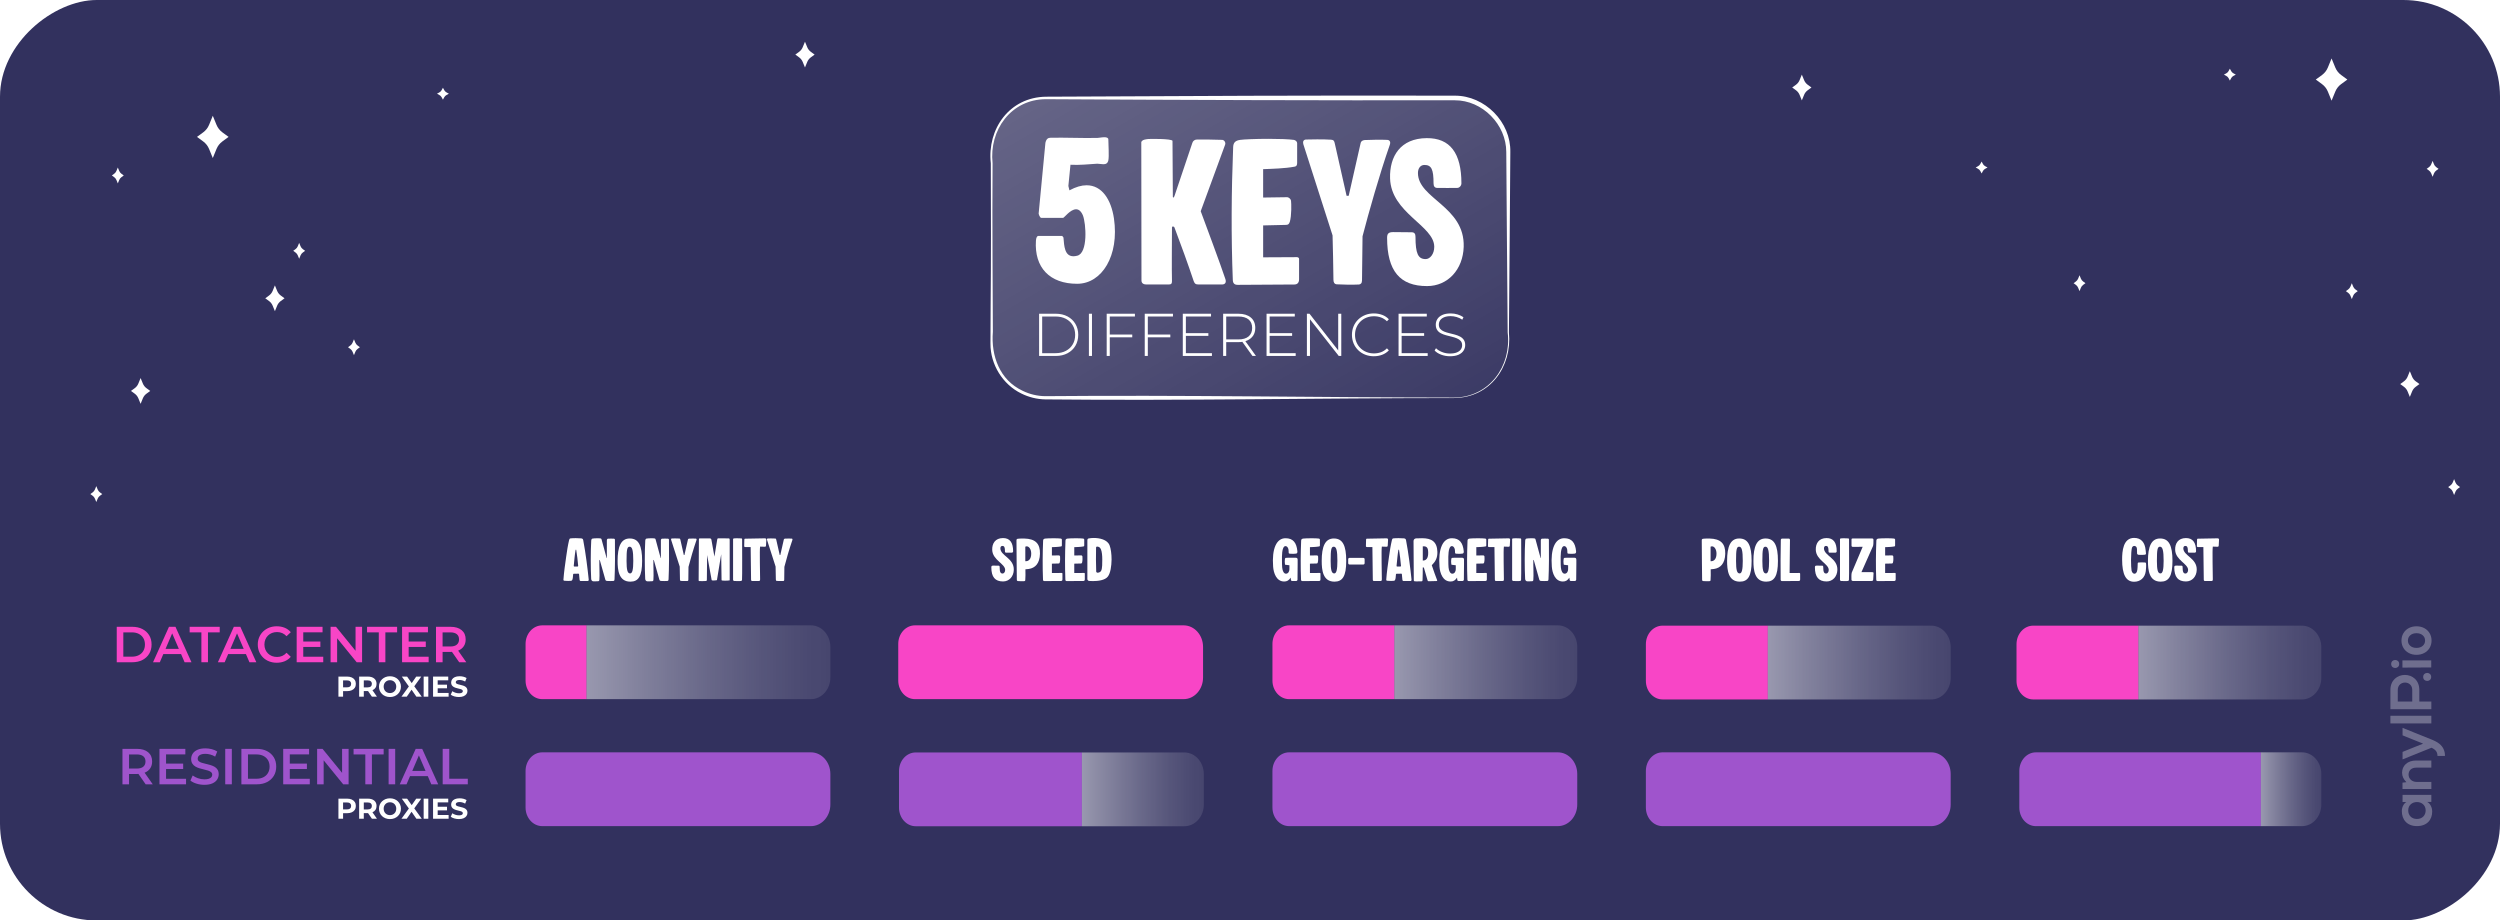 <?xml version="1.0" encoding="UTF-8"?>
<svg xmlns="http://www.w3.org/2000/svg" xmlns:xlink="http://www.w3.org/1999/xlink" version="1.1" viewBox="0 0 473.521 174.341">
  <!-- Generator: Adobe Illustrator 29.6.1, SVG Export Plug-In . SVG Version: 2.1.1 Build 9)  -->
  <defs>
    <style>
      .st0 {
        fill: #32315e;
      }

      .st1 {
        fill: url(#Dégradé_sans_nom_22);
      }

      .st1, .st2, .st3, .st4, .st5, .st6 {
        opacity: .5;
      }

      .st7 {
        fill: url(#Dégradé_sans_nom_20);
        opacity: .25;
      }

      .st2 {
        fill: url(#Dégradé_sans_nom_225);
      }

      .st3 {
        fill: url(#Dégradé_sans_nom_221);
      }

      .st4 {
        fill: url(#Dégradé_sans_nom_223);
      }

      .st5 {
        fill: url(#Dégradé_sans_nom_224);
      }

      .st6 {
        fill: url(#Dégradé_sans_nom_222);
      }

      .st8, .st9, .st10, .st11, .st12 {
        fill: #fff;
      }

      .st13 {
        fill: #9f54cc;
      }

      .st9 {
        filter: url(#outer-glow-10);
      }

      .st14 {
        opacity: .3;
      }

      .st10 {
        filter: url(#outer-glow-9);
      }

      .st11 {
        filter: url(#outer-glow-8);
      }

      .st12 {
        filter: url(#outer-glow-7);
      }

      .st15 {
        fill: #f845c6;
      }
    </style>
    <filter id="outer-glow-7" x="330.455" y="4.911" width="21.84" height="23.28" filterUnits="userSpaceOnUse">
      <feOffset dx="0" dy="0"/>
      <feGaussianBlur result="blur" stdDeviation="3"/>
      <feFlood flood-color="#fff" flood-opacity="1"/>
      <feComposite in2="blur" operator="in"/>
      <feComposite in="SourceGraphic"/>
    </filter>
    <filter id="outer-glow-8" x="445.415" y="61.071" width="22.08" height="23.28" filterUnits="userSpaceOnUse">
      <feOffset dx="0" dy="0"/>
      <feGaussianBlur result="blur1" stdDeviation="3"/>
      <feFlood flood-color="#fff" flood-opacity="1"/>
      <feComposite in2="blur1" operator="in"/>
      <feComposite in="SourceGraphic"/>
    </filter>
    <filter id="outer-glow-9" x="41.074" y="44.871" width="21.84" height="23.28" filterUnits="userSpaceOnUse">
      <feOffset dx="0" dy="0"/>
      <feGaussianBlur result="blur2" stdDeviation="3"/>
      <feFlood flood-color="#fff" flood-opacity="1"/>
      <feComposite in2="blur2" operator="in"/>
      <feComposite in="SourceGraphic"/>
    </filter>
    <filter id="outer-glow-10" x="15.634" y="62.391" width="21.84" height="23.28" filterUnits="userSpaceOnUse">
      <feOffset dx="0" dy="0"/>
      <feGaussianBlur result="blur3" stdDeviation="3"/>
      <feFlood flood-color="#fff" flood-opacity="1"/>
      <feComposite in2="blur3" operator="in"/>
      <feComposite in="SourceGraphic"/>
    </filter>
    <linearGradient id="Dégradé_sans_nom_20" data-name="Dégradé sans nom 20" x1="259.406" y1="86.174" x2="214.115" y2="7.726" gradientUnits="userSpaceOnUse">
      <stop offset="0" stop-color="#fff" stop-opacity=".2"/>
      <stop offset="1" stop-color="#fff"/>
    </linearGradient>
    <linearGradient id="Dégradé_sans_nom_22" data-name="Dégradé sans nom 22" x1="298.743" y1="125.434" x2="264.104" y2="125.434" gradientUnits="userSpaceOnUse">
      <stop offset="0" stop-color="#fff" stop-opacity=".2"/>
      <stop offset=".102" stop-color="#fff" stop-opacity=".241"/>
      <stop offset=".277" stop-color="#fff" stop-opacity=".351"/>
      <stop offset=".505" stop-color="#fff" stop-opacity=".53"/>
      <stop offset=".775" stop-color="#fff" stop-opacity=".774"/>
      <stop offset="1" stop-color="#fff"/>
    </linearGradient>
    <linearGradient id="Dégradé_sans_nom_221" data-name="Dégradé sans nom 22" x1="369.475" y1="125.492" x2="334.836" y2="125.492" xlink:href="#Dégradé_sans_nom_22"/>
    <linearGradient id="Dégradé_sans_nom_222" data-name="Dégradé sans nom 22" x1="439.676" y1="125.492" x2="405.037" y2="125.492" xlink:href="#Dégradé_sans_nom_22"/>
    <linearGradient id="Dégradé_sans_nom_223" data-name="Dégradé sans nom 22" x1="157.279" y1="125.434" x2="111.093" y2="125.434" xlink:href="#Dégradé_sans_nom_22"/>
    <linearGradient id="Dégradé_sans_nom_224" data-name="Dégradé sans nom 22" x1="228.011" y1="149.508" x2="204.918" y2="149.508" xlink:href="#Dégradé_sans_nom_22"/>
    <linearGradient id="Dégradé_sans_nom_225" data-name="Dégradé sans nom 22" x1="439.676" y1="149.489" x2="428.236" y2="149.489" xlink:href="#Dégradé_sans_nom_22"/>
  </defs>
  <g id="Calque_1">
    <rect class="st0" x="149.59" y="-149.59" width="174.341" height="473.521" rx="18.323" ry="18.323" transform="translate(323.931 -149.59) rotate(90)"/>
    <g>
      <path class="st12" d="M341.283,19.013l-.427-1.044c-.142-.348-.379-.651-.682-.873l-.714-.523.714-.523c.304-.222.54-.524.682-.873l.427-1.044.427,1.044c.142.348.379.651.682.873l.714.523-.714.523c-.304.222-.54.524-.682.873l-.427,1.044Z"/>
      <path class="st11" d="M456.445,75.183l-.427-1.044c-.142-.348-.379-.651-.682-.873l-.714-.523.714-.523c.304-.222.54-.524.682-.873l.427-1.044.427,1.044c.142.348.379.651.682.873l.714.523-.714.523c-.304.222-.54.524-.682.873l-.427,1.044Z"/>
      <path class="st8" d="M441.619,19.068l-.7-1.712c-.233-.571-.621-1.066-1.119-1.431l-1.171-.857,1.171-.857c.498-.364.885-.859,1.119-1.431l.7-1.712.7,1.712c.233.571.621,1.066,1.119,1.431l1.171.857-1.171.857c-.498.364-.885.859-1.119,1.431l-.7,1.712Z"/>
      <path class="st8" d="M393.878,55.144l-.263-.644c-.088-.215-.234-.401-.421-.539l-.441-.323.441-.323c.187-.137.333-.324.421-.539l.263-.644.263.644c.088.215.234.401.421.539l.441.323-.441.323c-.187.137-.333.324-.421.539l-.263.644Z"/>
      <path class="st8" d="M445.453,56.65l-.263-.644c-.088-.215-.234-.401-.421-.539l-.441-.323.441-.323c.187-.137.333-.324.421-.539l.263-.644.263.644c.088.215.234.401.421.539l.441.323-.441.323c-.187.137-.333.324-.421.539l-.263.644Z"/>
      <path class="st8" d="M464.828,93.761l-.263-.644c-.088-.215-.234-.401-.421-.539l-.441-.323.441-.323c.187-.137.333-.324.421-.539l.263-.644.263.644c.088.215.234.401.421.539l.441.323-.441.323c-.187.137-.333.324-.421.539l-.263.644Z"/>
      <path class="st8" d="M460.757,33.485l-.263-.644c-.088-.215-.234-.401-.421-.539l-.441-.323.441-.323c.187-.137.333-.324.421-.539l.263-.644.263.644c.088.215.234.401.421.539l.441.323-.441.323c-.187.137-.333.324-.421.539l-.263.644Z"/>
      <path class="st8" d="M375.335,32.852l-.263-.482c-.088-.161-.234-.3-.421-.403l-.441-.241.441-.241c.187-.103.333-.242.421-.403l.263-.482.263.482c.088.161.234.3.421.403l.441.241-.441.241c-.187.103-.333.242-.421.403l-.263.482Z"/>
      <path class="st8" d="M422.355,15.26l-.263-.482c-.088-.161-.234-.3-.421-.403l-.441-.241.441-.241c.187-.103.333-.242.421-.403l.263-.482.263.482c.088.161.234.3.421.403l.441.241-.441.241c-.187.103-.333.242-.421.403l-.263.482Z"/>
    </g>
    <g>
      <path class="st10" d="M52.069,58.94l.428-1.046c.143-.349.379-.651.683-.874l.715-.523-.715-.523c-.304-.223-.541-.525-.683-.874l-.428-1.046-.428,1.046c-.143.349-.379.651-.683.874l-.715.523.715.523c.304.223.541.525.683.874l.428,1.046Z"/>
      <path class="st8" d="M152.469,12.782l.428-1.046c.143-.349.379-.651.683-.874l.715-.523-.715-.523c-.304-.223-.541-.525-.683-.874l-.428-1.046-.428,1.046c-.143.349-.379.651-.683.874l-.715.523.715.523c.304.223.541.525.683.874l.428,1.046Z"/>
      <path class="st9" d="M26.632,76.489l.428-1.046c.143-.349.379-.651.683-.874l.715-.523-.715-.523c-.304-.223-.541-.525-.683-.874l-.428-1.046-.428,1.046c-.143.349-.379.651-.683.874l-.715.523.715.523c.304.223.541.525.683.874l.428,1.046Z"/>
      <path class="st8" d="M40.304,29.934l.701-1.714c.234-.572.621-1.067,1.12-1.432l1.172-.858-1.172-.858c-.498-.365-.886-.86-1.12-1.432l-.701-1.714-.701,1.714c-.234.572-.621,1.067-1.12,1.432l-1.172.858,1.172.858c.498.365.886.86,1.12,1.432l.701,1.714Z"/>
      <path class="st8" d="M67.043,67.274l.264-.645c.088-.215.234-.402.422-.539l.441-.323-.441-.323c-.188-.137-.334-.324-.422-.539l-.264-.645-.264.645c-.088.215-.234.402-.422.539l-.441.323.441.323c.188.137.334.324.422.539l.264.645Z"/>
      <path class="st8" d="M18.24,95.089l.264-.645c.088-.215.234-.402.422-.539l.441-.323-.441-.323c-.188-.137-.334-.324-.422-.539l-.264-.645-.264.645c-.088.215-.234.402-.422.539l-.441.323.441.323c.188.137.334.324.422.539l.264.645Z"/>
      <path class="st8" d="M56.665,49.013l.264-.645c.088-.215.234-.402.422-.539l.441-.323-.441-.323c-.188-.137-.334-.324-.422-.539l-.264-.645-.264.645c-.088.215-.234.402-.422.539l-.441.323.441.323c.188.137.334.324.422.539l.264.645Z"/>
      <path class="st8" d="M22.316,34.741l.264-.645c.088-.215.234-.402.422-.539l.441-.323-.441-.323c-.188-.137-.334-.324-.422-.539l-.264-.645-.264.645c-.088.215-.234.402-.422.539l-.441.323.441.323c.188.137.334.324.422.539l.264.645Z"/>
      <path class="st8" d="M83.896,18.878l.264-.483c.088-.161.234-.301.422-.403l.441-.242-.441-.242c-.188-.103-.334-.242-.422-.403l-.264-.483-.264.483c-.088.161-.234.301-.422.403l-.441.242.441.242c.188.103.334.242.422.403l.264.483Z"/>
    </g>
    <g>
      <path class="st15" d="M22.111,125.434v-6.713h2.935c.729,0,1.368.141,1.918.422s.978.672,1.285,1.17c.307.499.46,1.087.46,1.765,0,.671-.153,1.258-.46,1.76-.308.502-.735.894-1.285,1.175s-1.189.422-1.918.422h-2.935ZM23.358,124.379h1.63c.499,0,.934-.096,1.304-.288.371-.191.657-.46.858-.806.201-.345.303-.748.303-1.208,0-.467-.102-.871-.303-1.213s-.487-.609-.858-.801c-.37-.191-.805-.288-1.304-.288h-1.63v4.604Z"/>
      <path class="st15" d="M28.987,125.434l3.021-6.713h1.228l3.03,6.713h-1.304l-2.6-6.051h.499l-2.589,6.051h-1.285ZM30.378,123.88l.335-.978h3.625l.336.978h-4.296Z"/>
      <path class="st15" d="M38.145,125.434v-5.658h-2.225v-1.055h5.696v1.055h-2.225v5.658h-1.247Z"/>
      <path class="st15" d="M41.271,125.434l3.021-6.713h1.228l3.03,6.713h-1.304l-2.6-6.051h.499l-2.589,6.051h-1.285ZM42.662,123.88l.335-.978h3.625l.336.978h-4.296Z"/>
      <path class="st15" d="M52.415,125.53c-.512,0-.986-.085-1.425-.254-.438-.169-.818-.409-1.141-.719-.323-.311-.574-.677-.753-1.099s-.269-.882-.269-1.381.09-.959.269-1.381.432-.788.758-1.098c.326-.311.706-.55,1.141-.72.435-.169.911-.254,1.429-.254.55,0,1.052.095,1.506.283s.838.468,1.15.839l-.805.758c-.243-.263-.515-.459-.815-.59s-.627-.197-.979-.197-.673.058-.964.173c-.29.115-.543.278-.757.489-.215.211-.381.46-.499.748s-.178.604-.178.949.06.662.178.949c.118.288.284.537.499.748.214.211.467.374.757.489.291.115.612.173.964.173s.678-.065.979-.197c.301-.131.572-.33.815-.599l.805.767c-.312.364-.696.643-1.15.835-.454.191-.959.287-1.515.287Z"/>
      <path class="st15" d="M56.192,125.434v-6.713h4.9v1.046h-3.653v4.622h3.787v1.045h-5.034ZM57.343,122.537v-1.025h3.338v1.025h-3.338Z"/>
      <path class="st15" d="M62.617,125.434v-6.713h1.026l4.21,5.169h-.509v-5.169h1.237v6.713h-1.026l-4.21-5.169h.509v5.169h-1.237Z"/>
      <path class="st15" d="M71.746,125.434v-5.658h-2.225v-1.055h5.696v1.055h-2.225v5.658h-1.247Z"/>
      <path class="st15" d="M76.157,125.434v-6.713h4.9v1.046h-3.653v4.622h3.787v1.045h-5.034ZM77.308,122.537v-1.025h3.338v1.025h-3.338Z"/>
      <path class="st15" d="M82.582,125.434v-6.713h2.752c.896,0,1.597.211,2.105.633.508.422.762,1.007.762,1.755,0,.493-.114.916-.345,1.271-.23.355-.558.627-.983.815-.425.188-.935.283-1.529.283h-2.071l.557-.566v2.522h-1.247ZM83.829,123.046l-.557-.595h2.014c.55,0,.964-.118,1.242-.354s.417-.566.417-.988c0-.428-.139-.757-.417-.987s-.692-.346-1.242-.346h-2.014l.557-.613v3.884ZM86.974,125.434l-1.697-2.436h1.333l1.707,2.436h-1.343Z"/>
      <path class="st8" d="M64.101,131.956v-3.805h1.646c.341,0,.635.055.881.166.246.11.437.269.571.476.134.206.2.453.2.739,0,.282-.066.526-.2.733-.135.207-.325.365-.571.476s-.54.166-.881.166h-1.157l.392-.397v1.446h-.881ZM64.981,130.609l-.392-.419h1.108c.272,0,.475-.058.609-.174.134-.116.201-.277.201-.483,0-.211-.067-.374-.201-.489-.135-.116-.337-.174-.609-.174h-1.108l.392-.419v2.158Z"/>
      <path class="st8" d="M68.025,131.956v-3.805h1.625c.529,0,.94.122,1.234.367.293.244.439.582.439,1.014,0,.282-.066.526-.2.73-.135.205-.325.361-.571.471-.246.108-.54.163-.881.163h-1.157l.392-.387v1.446h-.881ZM68.906,130.609l-.392-.413h1.108c.272,0,.475-.06.609-.177.134-.118.201-.28.201-.486,0-.211-.067-.374-.201-.489-.135-.116-.337-.174-.609-.174h-1.108l.392-.419v2.158ZM70.444,131.956l-.951-1.381h.94l.962,1.381h-.951Z"/>
      <path class="st8" d="M73.867,132.022c-.301,0-.578-.049-.834-.146-.256-.099-.477-.236-.663-.413-.187-.178-.332-.387-.435-.626-.104-.238-.155-.5-.155-.782s.052-.544.155-.783c.103-.238.249-.447.438-.625.188-.177.409-.314.663-.413.253-.098.529-.146.826-.146.301,0,.577.049.829.146.251.099.471.236.657.413.187.178.332.386.438.623s.158.499.158.785c0,.282-.053.544-.158.785s-.251.449-.438.625-.406.312-.657.411c-.252.098-.526.146-.824.146ZM73.862,131.272c.17,0,.327-.029.47-.087.144-.059.27-.142.378-.25.108-.109.193-.237.253-.387.06-.148.09-.312.09-.494s-.03-.346-.09-.495c-.06-.148-.144-.276-.25-.386-.107-.108-.233-.191-.378-.25-.145-.058-.303-.087-.473-.087-.171,0-.327.029-.471.087-.143.059-.269.142-.377.25-.109.109-.193.237-.253.386-.061.149-.09.313-.09.495,0,.178.029.342.09.492.06.15.143.279.25.389.106.108.232.191.378.25.145.058.302.087.473.087Z"/>
      <path class="st8" d="M76.037,131.956l1.636-2.256v.642l-1.565-2.19h1l1.082,1.527-.419.005,1.065-1.532h.957l-1.555,2.152v-.631l1.646,2.283h-1.016l-1.12-1.614h.402l-1.104,1.614h-1.011Z"/>
      <path class="st8" d="M80.244,131.956v-3.805h.881v3.805h-.881Z"/>
      <path class="st8" d="M82.026,131.956v-3.805h2.875v.706h-2v2.392h2.071v.707h-2.946ZM82.836,130.369v-.686h1.832v.686h-1.832Z"/>
      <path class="st8" d="M86.924,132.022c-.305,0-.596-.041-.875-.122-.279-.082-.504-.188-.674-.318l.299-.663c.163.116.356.211.579.285s.448.111.677.111c.174,0,.314-.017.421-.052.106-.034.186-.082.236-.144s.076-.133.076-.212c0-.102-.04-.183-.119-.242-.08-.06-.186-.108-.315-.146-.131-.038-.274-.074-.433-.109-.157-.034-.314-.076-.473-.127-.157-.051-.302-.116-.432-.196-.131-.079-.237-.185-.318-.315-.081-.13-.122-.297-.122-.5,0-.217.059-.415.177-.595.117-.18.295-.322.532-.43.237-.106.535-.16.895-.16.239,0,.475.028.706.084.232.057.437.141.614.253l-.271.669c-.178-.102-.355-.177-.533-.226-.177-.049-.351-.073-.521-.073-.17,0-.31.02-.418.06-.109.04-.188.092-.234.154-.047.063-.07.138-.07.221,0,.098.04.177.119.236.08.06.186.107.315.145.131.036.274.072.433.108.157.036.314.078.473.125.157.047.302.11.432.19.131.079.236.185.318.314.081.131.122.296.122.495,0,.214-.06.409-.179.587-.12.178-.299.32-.536.43-.237.108-.537.163-.899.163Z"/>
    </g>
    <g>
      <path class="st13" d="M23.195,148.554v-6.713h2.752c.896,0,1.597.211,2.105.633.508.422.762,1.007.762,1.755,0,.493-.114.916-.345,1.271-.23.355-.558.627-.983.815-.425.188-.935.283-1.529.283h-2.071l.557-.566v2.522h-1.247ZM24.442,146.166l-.557-.595h2.014c.55,0,.964-.118,1.242-.354s.417-.566.417-.988c0-.428-.139-.757-.417-.987s-.692-.346-1.242-.346h-2.014l.557-.613v3.884ZM27.587,148.554l-1.697-2.436h1.333l1.707,2.436h-1.343Z"/>
      <path class="st13" d="M30.205,148.554v-6.713h4.9v1.046h-3.653v4.622h3.787v1.045h-5.034ZM31.355,145.658v-1.025h3.338v1.025h-3.338Z"/>
      <path class="st13" d="M38.711,148.65c-.524,0-1.026-.075-1.506-.226-.479-.149-.859-.343-1.141-.58l.432-.968c.269.211.601.387.997.527s.802.211,1.218.211c.352,0,.636-.039.854-.115.217-.077.377-.181.479-.312.102-.131.153-.28.153-.446,0-.204-.073-.369-.221-.494-.147-.124-.337-.224-.57-.297s-.492-.143-.777-.206c-.284-.064-.568-.14-.854-.226-.284-.086-.543-.198-.776-.336-.233-.137-.424-.321-.57-.551-.147-.23-.221-.524-.221-.883,0-.364.098-.698.292-1.002.195-.304.493-.547.893-.729.399-.183.906-.273,1.52-.273.403,0,.803.052,1.199.153.396.103.741.249,1.035.441l-.394.969c-.3-.18-.61-.312-.93-.398-.319-.086-.627-.129-.921-.129-.345,0-.625.041-.839.124s-.371.192-.47.326c-.1.135-.148.288-.148.46,0,.205.071.369.216.494.144.125.332.223.565.293s.494.139.781.206c.288.067.574.143.858.226s.544.191.777.325c.232.135.422.316.565.547s.216.521.216.873c0,.357-.098.688-.293.992-.194.304-.493.547-.896.729-.402.183-.911.273-1.524.273Z"/>
      <path class="st13" d="M42.662,148.554v-6.713h1.247v6.713h-1.247Z"/>
      <path class="st13" d="M45.721,148.554v-6.713h2.935c.729,0,1.368.141,1.918.422s.978.672,1.285,1.17c.307.499.46,1.087.46,1.765,0,.671-.153,1.258-.46,1.76-.308.502-.735.894-1.285,1.175s-1.189.422-1.918.422h-2.935ZM46.968,147.499h1.63c.499,0,.934-.096,1.304-.288.371-.191.657-.46.858-.806.201-.345.303-.748.303-1.208,0-.467-.102-.871-.303-1.213s-.487-.609-.858-.801c-.37-.191-.805-.288-1.304-.288h-1.63v4.604Z"/>
      <path class="st13" d="M53.642,148.554v-6.713h4.9v1.046h-3.653v4.622h3.787v1.045h-5.034ZM54.792,145.658v-1.025h3.338v1.025h-3.338Z"/>
      <path class="st13" d="M60.066,148.554v-6.713h1.026l4.21,5.169h-.509v-5.169h1.237v6.713h-1.026l-4.21-5.169h.509v5.169h-1.237Z"/>
      <path class="st13" d="M69.195,148.554v-5.658h-2.225v-1.055h5.696v1.055h-2.225v5.658h-1.247Z"/>
      <path class="st13" d="M73.606,148.554v-6.713h1.247v6.713h-1.247Z"/>
      <path class="st13" d="M75.717,148.554l3.021-6.713h1.228l3.03,6.713h-1.304l-2.6-6.051h.499l-2.589,6.051h-1.285ZM77.107,147l.335-.978h3.625l.336.978h-4.296Z"/>
      <path class="st13" d="M83.848,148.554v-6.713h1.247v5.658h3.51v1.055h-4.757Z"/>
      <path class="st8" d="M64.101,155.076v-3.805h1.646c.341,0,.635.055.881.166.246.11.437.269.571.476.134.206.2.453.2.739,0,.282-.066.526-.2.733-.135.207-.325.365-.571.476s-.54.166-.881.166h-1.157l.392-.397v1.446h-.881ZM64.981,153.729l-.392-.419h1.108c.272,0,.475-.058.609-.174.134-.116.201-.277.201-.483,0-.211-.067-.374-.201-.489-.135-.116-.337-.174-.609-.174h-1.108l.392-.419v2.158Z"/>
      <path class="st8" d="M68.025,155.076v-3.805h1.625c.529,0,.94.122,1.234.367.293.244.439.582.439,1.014,0,.282-.066.526-.2.73-.135.205-.325.361-.571.471-.246.108-.54.163-.881.163h-1.157l.392-.387v1.446h-.881ZM68.906,153.729l-.392-.413h1.108c.272,0,.475-.06.609-.177.134-.118.201-.28.201-.486,0-.211-.067-.374-.201-.489-.135-.116-.337-.174-.609-.174h-1.108l.392-.419v2.158ZM70.444,155.076l-.951-1.381h.94l.962,1.381h-.951Z"/>
      <path class="st8" d="M73.867,155.142c-.301,0-.578-.049-.834-.146-.256-.099-.477-.236-.663-.413-.187-.178-.332-.387-.435-.626-.104-.238-.155-.5-.155-.782s.052-.544.155-.783c.103-.238.249-.447.438-.625.188-.177.409-.314.663-.413.253-.098.529-.146.826-.146.301,0,.577.049.829.146.251.099.471.236.657.413.187.178.332.386.438.623s.158.499.158.785c0,.282-.053.544-.158.785s-.251.449-.438.625-.406.312-.657.411c-.252.098-.526.146-.824.146ZM73.862,154.392c.17,0,.327-.029.47-.087.144-.059.27-.142.378-.25.108-.109.193-.237.253-.387.06-.148.09-.312.09-.494s-.03-.346-.09-.495c-.06-.148-.144-.276-.25-.386-.107-.108-.233-.191-.378-.25-.145-.058-.303-.087-.473-.087-.171,0-.327.029-.471.087-.143.059-.269.142-.377.25-.109.109-.193.237-.253.386-.061.149-.09.313-.09.495,0,.178.029.342.09.492.06.15.143.279.25.389.106.108.232.191.378.25.145.058.302.087.473.087Z"/>
      <path class="st8" d="M76.037,155.076l1.636-2.256v.642l-1.565-2.19h1l1.082,1.527-.419.005,1.065-1.532h.957l-1.555,2.152v-.631l1.646,2.283h-1.016l-1.12-1.614h.402l-1.104,1.614h-1.011Z"/>
      <path class="st8" d="M80.244,155.076v-3.805h.881v3.805h-.881Z"/>
      <path class="st8" d="M82.026,155.076v-3.805h2.875v.706h-2v2.392h2.071v.707h-2.946ZM82.836,153.49v-.686h1.832v.686h-1.832Z"/>
      <path class="st8" d="M86.924,155.142c-.305,0-.596-.041-.875-.122-.279-.082-.504-.188-.674-.318l.299-.663c.163.116.356.211.579.285s.448.111.677.111c.174,0,.314-.017.421-.052.106-.034.186-.082.236-.144s.076-.133.076-.212c0-.102-.04-.183-.119-.242-.08-.06-.186-.108-.315-.146-.131-.038-.274-.074-.433-.109-.157-.034-.314-.076-.473-.127-.157-.051-.302-.116-.432-.196-.131-.079-.237-.185-.318-.315-.081-.13-.122-.297-.122-.5,0-.217.059-.415.177-.595.117-.18.295-.322.532-.43.237-.106.535-.16.895-.16.239,0,.475.028.706.084.232.057.437.141.614.253l-.271.669c-.178-.102-.355-.177-.533-.226-.177-.049-.351-.073-.521-.073-.17,0-.31.02-.418.06-.109.04-.188.092-.234.154-.047.063-.07.138-.07.221,0,.098.04.177.119.236.08.06.186.107.315.145.131.036.274.072.433.108.157.036.314.078.473.125.157.047.302.11.432.19.131.079.236.185.318.314.081.131.122.296.122.495,0,.214-.06.409-.179.587-.12.178-.299.32-.536.43-.237.108-.537.163-.899.163Z"/>
    </g>
    <g>
      <g>
        <path class="st8" d="M208.998,31.107c-.398,0-.83-.1-1.162-.1-1.693.1-3.387.299-5.08.199l-.398,4.018.199.83c1.229-.664,2.291-.963,3.254-.963,2.922,0,4.648,2.723,5.18,6.275,1.029,7.039-2.258,12.385-6.973,12.385-5.18,0-8.135-3.055-7.803-8.168.033-.531.199-.896.465-.896h4.516l.232.299c.133,1.594.199,3.553,1.893,3.553.199,0,.432-.033.697-.1,2.092-.465,1.693-6.109,1.096-7.637-.365-.863-.83-1.162-1.295-1.162-1.096,0-2.258,1.627-2.457,1.627h-4.15c-.199,0-.564-.697-.465-.996l1.262-13.215c.166-.764.531-.963.963-.963,2.656-.066,6.043.1,8.898.033.232,0,.83-.133,1.295-.133.432,0,.764.1.764.432,0,.996.166,3.121,0,3.951-.133.598-.498.73-.93.73Z"/>
        <g>
          <path class="st8" d="M196.813,67.419v-7.995h3.164c.845,0,1.588.171,2.228.514.639.343,1.136.814,1.49,1.416.354.602.531,1.291.531,2.067s-.178,1.466-.531,2.067c-.354.602-.852,1.074-1.49,1.417-.64.343-1.383.514-2.228.514h-3.164ZM197.395,66.894h2.536c.754,0,1.408-.148,1.965-.445.556-.297.985-.706,1.29-1.229.305-.521.457-1.121.457-1.799s-.152-1.277-.457-1.799-.734-.931-1.29-1.228c-.557-.297-1.211-.445-1.965-.445h-2.536v6.944Z"/>
          <path class="st8" d="M206.248,67.419v-7.995h.582v7.995h-.582Z"/>
          <path class="st8" d="M209.617,67.419v-7.995h5.346v.525h-4.764v7.47h-.582ZM210.131,63.89v-.525h4.329v.525h-4.329Z"/>
          <path class="st8" d="M216.824,67.419v-7.995h5.346v.525h-4.764v7.47h-.582ZM217.338,63.89v-.525h4.329v.525h-4.329Z"/>
          <path class="st8" d="M224.032,67.419v-7.995h5.346v.525h-4.764v6.944h4.935v.525h-5.517ZM224.546,63.616v-.514h4.329v.514h-4.329Z"/>
          <path class="st8" d="M231.673,67.419v-7.995h2.867c1.005,0,1.793.235,2.364.708.571.472.856,1.135.856,1.987,0,.556-.13,1.033-.389,1.434-.259.399-.628.708-1.107.925s-1.055.326-1.725.326h-2.548l.263-.274v2.89h-.582ZM232.255,64.564l-.263-.274h2.548c.86,0,1.513-.19,1.959-.571.445-.38.668-.913.668-1.599,0-.692-.223-1.228-.668-1.604-.446-.377-1.099-.565-1.959-.565h-2.548l.263-.286v4.9ZM237.224,67.419l-2.078-2.901h.662l2.079,2.901h-.663Z"/>
          <path class="st8" d="M239.896,67.419v-7.995h5.346v.525h-4.764v6.944h4.935v.525h-5.517ZM240.41,63.616v-.514h4.329v.514h-4.329Z"/>
          <path class="st8" d="M247.538,67.419v-7.995h.491l5.699,7.275h-.263v-7.275h.583v7.995h-.48l-5.711-7.275h.263v7.275h-.582Z"/>
          <path class="st8" d="M260.216,67.476c-.594,0-1.145-.101-1.65-.302-.507-.202-.946-.486-1.319-.852s-.662-.794-.868-1.285c-.205-.491-.309-1.029-.309-1.616s.104-1.125.309-1.616c.206-.491.497-.919.874-1.284.377-.366.816-.649,1.319-.852.502-.201,1.051-.303,1.645-.303.563,0,1.091.092,1.582.274s.912.461,1.262.834l-.365.377c-.343-.335-.722-.577-1.137-.726s-.854-.223-1.319-.223c-.51,0-.984.088-1.422.263s-.818.423-1.142.742c-.324.32-.575.693-.754,1.119-.18.427-.269.892-.269,1.394s.089.968.269,1.394c.179.427.43.8.754,1.12.323.319.704.566,1.142.742.438.175.912.263,1.422.263.465,0,.904-.074,1.319-.223s.794-.395,1.137-.737l.365.377c-.35.373-.771.653-1.262.84s-1.019.279-1.582.279Z"/>
          <path class="st8" d="M264.899,67.419v-7.995h5.346v.525h-4.764v6.944h4.935v.525h-5.517ZM265.413,63.616v-.514h4.329v.514h-4.329Z"/>
          <path class="st8" d="M274.642,67.476c-.594,0-1.155-.101-1.685-.302-.529-.202-.938-.463-1.228-.783l.263-.434c.273.281.648.52,1.125.714.476.194.979.291,1.513.291s.969-.07,1.309-.211c.338-.141.59-.329.753-.565.164-.236.246-.499.246-.788,0-.343-.092-.617-.274-.822-.183-.206-.423-.369-.72-.491s-.62-.225-.971-.309-.704-.173-1.062-.269c-.357-.095-.685-.219-.981-.371-.298-.152-.535-.359-.714-.622-.18-.263-.269-.604-.269-1.022,0-.381.099-.731.297-1.051.198-.32.506-.579.925-.777.419-.197.956-.297,1.61-.297.441,0,.878.065,1.309.194.43.13.797.305,1.102.525l-.217.469c-.335-.229-.695-.398-1.079-.509-.385-.11-.756-.165-1.114-.165-.51,0-.933.072-1.268.217s-.582.337-.742.576c-.16.24-.24.509-.24.806,0,.343.09.617.269.822.179.206.417.369.714.491s.624.225.982.309c.357.084.712.173,1.062.269.35.095.674.219.971.371s.537.357.72.616c.183.26.273.595.273,1.006,0,.373-.103.722-.308,1.045-.206.323-.521.582-.942.776-.423.194-.966.291-1.628.291Z"/>
        </g>
        <g>
          <path class="st8" d="M217.167,53.886c-.432,0-.963-.133-.963-.764l-.033-26.23c.232-.465.83-.498,1.328-.564.631-.033,4.283-.066,4.582.332l.066,10.592s0,.166.1.166.133-.199.199-.266l3.387-10.061c.1-.398.465-.664.896-.664,1.195,0,3.586,0,4.781.066.398.033.697.531.531.93l-4.615,12.584c.564,1.527,3.852,10.326,4.682,12.883.199.631-.066.996-.664.996h-4.35c-.631,0-.797-.133-.996-.631-1.096-3.287-2.391-6.84-3.619-10.094-.033-.166-.199-.266-.332-.266-.066,0-.166.066-.166.266,0,2.756-.066,7.504,0,10.094,0,.465-.133.631-.631.631h-4.184Z"/>
          <path class="st8" d="M239.249,37.417l4.516-.066c.365,0,.73.365.764.664.066.498.133,2.822-.232,4.018-.166.465-.332.564-.797.564l-4.25.1v6.043l6.408-.033c.199,0,.398.133.398.332v3.852c0,.664-.332.996-.896.996l-10.725.066c-.598,0-.896-.266-.93-.896-.332-8.367-.266-16.834.066-25.201.033-.797.365-1.229,1.328-1.361.631-.1,3.021-.199,5.379-.199,1.926,0,3.852.066,4.781.199.299.033.631.332.631.598v3.752c0,.664-.332.697-.531.73-1.727.332-4.184.398-5.91.465v5.379Z"/>
          <path class="st8" d="M252.134,26.46c.432.033.598.199.697.764l2.225,9.861h.398l2.258-9.961c.1-.465.432-.531.73-.598.664-.033,3.254-.1,4.316-.033.465.033.697.365.465.996-1.926,5.512-3.984,12.783-5.146,17.266l-.1,8.334c0,.564-.266.764-.564.797-1.096.066-3.221.033-4.217-.033-.465-.033-.631-.398-.631-.863,0-1.527-.133-7.438-.166-8.4l-5.545-17.299c-.133-.498.066-.83.498-.863.564-.033,3.52-.066,4.781.033Z"/>
          <path class="st8" d="M268.571,32.769c0,4.881,8.898,6.309,8.666,13.979-.133,4.283-2.988,7.438-6.939,7.438-5.113,0-7.57-2.822-7.57-9.164,0-.83.332-1.062,1.195-1.062.598,0,2.557.033,3.453.033.531,0,.73.299.73.863,0,3.188.498,4.217,1.926,4.217.83,0,1.627-.963,1.627-2.324,0-4.018-8.168-6.375-8.367-12.949-.133-4.217,1.992-7.604,6.939-7.637,4.416-.033,6.574,2.822,6.574,8.566,0,.432-.365.863-.797.863-.963.033-2.723,0-3.785,0-.465,0-.697-.299-.697-.863,0-2.656-.398-3.486-1.727-3.486-.73,0-1.229.598-1.229,1.527Z"/>
        </g>
      </g>
      <path class="st8" d="M275.422,75.391c-25.817.012-51.646.53-77.465.255-1.563-.029-3.117-.415-4.512-1.114-3.536-1.714-5.863-5.513-5.845-9.425.013-1.409.017-5.366.03-6.835.087-8.84.07-18.551.036-27.339-.717-6.545,3.557-12.519,10.432-12.616,25.817-.139,51.648-.265,77.466-.196,5.666-.019,10.629,5,10.504,10.67,0,0-.016,2.279-.016,2.279-.023,2.864-.078,10.699-.101,13.669,0,0-.148,18.226-.148,18.226.631,6.485-3.572,12.37-10.382,12.425h0ZM275.422,75.306c6.658-.073,10.911-5.956,10.145-12.339,0,0-.148-18.226-.148-18.226-.028-2.997-.075-10.766-.101-13.669,0,0-.018-2.277-.018-2.277.011-5.203-4.525-9.823-9.748-9.798-25.815.034-51.641-.06-77.455-.21-6.588.029-10.778,5.826-10.095,12.148-.026,6.075-.054,12.151-.006,18.226.021,2.992.045,10.77.063,13.669-.377,4.583,1.289,9.136,5.639,11.191,1.325.65,2.793,1.001,4.266,1.016,25.816-.24,51.642.246,77.457.269h0Z"/>
      <rect class="st7" x="187.835" y="18.552" width="97.851" height="56.797" rx="10.264" ry="10.264"/>
    </g>
    <g>
      <path class="st8" d="M189.48,103.852c0,1.431,2.609,1.85,2.541,4.099-.039,1.256-.876,2.181-2.035,2.181-1.499,0-2.22-.828-2.22-2.688,0-.243.098-.312.351-.312.176,0,.75.01,1.013.01.156,0,.214.088.214.253,0,.936.146,1.237.565,1.237.243,0,.477-.283.477-.682,0-1.179-2.395-1.869-2.453-3.797-.039-1.236.584-2.229,2.034-2.239,1.295-.01,1.928.827,1.928,2.512,0,.127-.106.253-.233.253-.282.01-.798,0-1.109,0-.137,0-.205-.087-.205-.253,0-.778-.116-1.022-.506-1.022-.215,0-.36.176-.36.448Z"/>
      <path class="st8" d="M192.597,109.839c-.01-1.461-.068-5.229-.068-7.486,0-.176.059-.263.214-.302.253-.039.584-.049.944-.049h.321c2.093.049,3.019.954,2.97,2.892-.049,1.84-.905,2.687-2.113,2.871-.155.02-.506.068-.643.068.01.799.029,1.509-.028,2.063-.02.146-.088.186-.302.186-.419,0-.73.01-1.071-.02-.137-.01-.224-.098-.224-.224ZM194.203,106.295c.69.059,1.119-.486,1.119-1.431,0-.799-.39-1.383-.847-1.383-.088,0-.186.029-.272.068v2.745Z"/>
      <path class="st8" d="M199.237,105.215l1.324-.02c.107,0,.214.106.224.194.02.146.039.827-.067,1.178-.049.137-.098.166-.234.166l-1.246.029v1.771l1.879-.01c.059,0,.117.039.117.098v1.129c0,.194-.098.292-.263.292l-3.145.02c-.176,0-.263-.078-.272-.263-.098-2.453-.078-4.936.02-7.39.01-.233.106-.359.389-.398.186-.029.887-.059,1.577-.059.565,0,1.13.02,1.402.059.088.01.185.097.185.175v1.101c0,.194-.097.204-.155.214-.507.098-1.227.117-1.733.137v1.577Z"/>
      <path class="st8" d="M203.474,105.215l1.324-.02c.107,0,.214.106.224.194.02.146.039.827-.067,1.178-.049.137-.098.166-.234.166l-1.246.029v1.771l1.879-.01c.059,0,.117.039.117.098v1.129c0,.194-.098.292-.263.292l-3.145.02c-.176,0-.263-.078-.272-.263-.098-2.453-.078-4.936.02-7.39.01-.233.106-.359.389-.398.186-.029.887-.059,1.577-.059.565,0,1.13.02,1.402.059.088.01.185.097.185.175v1.101c0,.194-.097.204-.155.214-.507.098-1.227.117-1.733.137v1.577Z"/>
      <path class="st8" d="M207.164,101.895c1.071,0,2.57.282,3.008,1.412.234.613.37,1.635.37,2.677-.02,1.256-.204,2.541-.691,3.203-.545.749-1.956.876-2.852.876-.225,0-.468-.01-.721-.029-.166-.01-.321-.185-.321-.341v-7.34c0-.215.068-.331.263-.37.282-.049.604-.088.944-.088ZM207.603,103.774c0,.604-.02,1.646-.02,2.239,0,.75.029,1.509.049,2.278.106.194.204.194.282.185.312-.02.525-.155.643-.351.243-.418.224-1.519.224-2.142,0-.73-.068-1.499-.253-1.928-.176-.428-.448-.525-.74-.525-.117,0-.185.078-.185.243Z"/>
    </g>
    <g class="st14">
      <g>
        <rect class="st8" x="452.762" y="135.572" width="7.755" height="1.449"/>
        <path class="st8" d="M458.238,130.681v2.19h2.279s0,1.46,0,1.46h-7.755c0-1.217-.011-2.434,0-3.651,0-3.783,5.476-3.795,5.476,0ZM454.156,130.681v2.19h2.744v-2.19c0-1.87-2.744-1.858-2.744,0Z"/>
        <path class="st8" d="M454.975,146.359c0,.686.277,1.239.819,1.792l-.741.089v1.206h5.465v-1.339h-2.788c-.83,0-1.527-.564-1.527-1.394,0-.863.631-1.317,1.46-1.317h2.854v-1.35h-2.865c-1.715,0-2.677,1.029-2.677,2.312Z"/>
        <path class="st8" d="M455.063,151.345v-.793s5.454,0,5.454,0v.773s0,.499,0,.499v.066s-.797,0-.797,0c.642.31.951,1.162.962,1.77.011,1.615-.985,2.81-2.899,2.81-1.881,0-2.865-1.25-2.854-2.843,0-.715.329-1.398.852-1.717h-.719s0-.064,0-.064v-.502ZM456.136,153.506c0,.896.608,1.615,1.648,1.615s1.659-.719,1.659-1.615c0-2.124-3.308-2.124-3.308,0Z"/>
        <path class="st8" d="M458.959,140.847l-3.895,1.57v1.418s5.495-2.214,5.495-2.214c.225.112.425.231.59.367.371.303.531.658.531,1.185h1.418c0-.491-.096-.938-.283-1.327-.174-.359-.433-.682-.768-.957-.477-.389-1.071-.658-1.703-.901l-5.28-2.126v1.418s3.895,1.568,3.895,1.568Z"/>
        <circle class="st8" cx="459.728" cy="128.218" r=".758"/>
        <circle class="st8" cx="453.667" cy="125.765" r=".758"/>
        <polygon class="st8" points="455.042 126.38 455.042 126.444 455.761 126.444 459.699 126.424 460.496 126.424 460.496 126.358 460.496 125.859 460.496 125.086 455.042 125.086 455.042 125.879 455.042 126.38"/>
        <path class="st8" d="M457.703,118.625c.544,0,1.039.116,1.471.346.433.23.776.555,1.018.965.243.41.365.879.365,1.395,0,.51-.123.976-.365,1.386-.243.41-.585.735-1.018.965-.431.229-.926.346-1.471.346-.544,0-1.038-.116-1.466-.346-.429-.23-.77-.555-1.013-.965-.243-.41-.365-.876-.365-1.386,0-.516.123-.985.365-1.395.243-.41.584-.735,1.013-.965.429-.23.922-.346,1.466-.346ZM458.884,120.331c-.296-.264-.694-.398-1.181-.398s-.885.134-1.181.398c-.298.266-.443.593-.443,1,0,.402.149.737.443.995.297.261.694.393,1.182.393s.885-.132,1.182-.393c.298-.262.443-.588.443-.995s-.145-.735-.443-1Z"/>
      </g>
    </g>
    <g>
      <path class="st8" d="M244.227,107.065l-.817-.098c-.029-.117-.068-.38-.068-.652,0-.292.039-.613.146-.643.175-.049,1.401-.029,1.947-.029.253,0,.34.117.35.38.01.292.01.721,0,.866-.01.837-.01,2.181-.028,2.921,0,.097-.127.233-.225.233h-.759c-.098,0-.186-.039-.215-.068-.048-.078-.067-.341-.097-.564-.331.516-.691.73-1.227.73-1.471,0-2.006-1.597-2.094-2.813-.263-3.427.643-5.423,2.396-5.384,1.382.02,2.044.837,2.2,2.463.02.272-.049.399-.225.448-.087.029-.759.058-1.129.029-.194-.01-.282-.049-.292-.186-.02-.185,0-.419-.039-.613-.068-.409-.331-.672-.584-.652-.73.059-.652,2.132-.652,2.59,0,.594.01,1.158.039,1.45.059.711.341,1.188.711,1.188.438,0,.661-.447.661-.837v-.759Z"/>
      <path class="st8" d="M248.112,105.215l1.324-.02c.107,0,.214.106.224.194.02.146.039.827-.067,1.178-.049.137-.098.166-.234.166l-1.246.029v1.771l1.879-.01c.059,0,.117.039.117.098v1.129c0,.194-.098.292-.263.292l-3.145.02c-.176,0-.263-.078-.272-.263-.098-2.453-.078-4.936.02-7.39.01-.233.106-.359.389-.398.186-.029.887-.059,1.577-.059.565,0,1.13.02,1.402.059.088.01.185.097.185.175v1.101c0,.194-.097.204-.155.214-.507.098-1.227.117-1.733.137v1.577Z"/>
      <path class="st8" d="M254.987,106.246c0,2.892-.691,3.924-2.229,3.924-2.21,0-2.415-2.2-2.415-3.934,0-2.716.633-4.244,2.298-4.244s2.347,1.305,2.347,4.254ZM252.719,108.613c.418,0,.594-.711.594-2.376,0-1.985-.194-2.687-.691-2.687-.467,0-.584.486-.584,2.687,0,1.743.175,2.376.682,2.376Z"/>
      <path class="st8" d="M255.357,105.954c0-.194.098-.292.292-.292h2.531c.195,0,.292.098.292.292v.682c0,.194-.097.292-.292.292h-2.531c-.194,0-.292-.098-.292-.292v-.682Z"/>
      <path class="st8" d="M259.944,103.618h-1.003c-.126,0-.224-.039-.224-.176,0-.136.029-1.178.029-1.246,0-.097.039-.165.194-.165l3.65-.068c.234,0,.321.078.321.263s-.038.779-.058,1.091c-.029.185-.059.243-.244.243-.292,0-.672-.039-.876-.029-.116.535,0,5.374,0,6.182,0,.253-.059.331-.243.331h-1.275c-.098,0-.194-.068-.194-.253l-.078-6.172Z"/>
      <path class="st8" d="M265.835,110.043c-.126,0-.185-.068-.204-.185-.059-.292-.049-.77-.107-1.12-.01-.059-.059-.078-.116-.078-.234.02-.584.01-.848.01-.087,0-.146.029-.155.117-.049.37-.01,1.119-.331,1.207-.156.049-1.081.049-1.275.01-.068-.01-.243,0-.233-.214.106-1.422.312-2.892.516-4.303.137-1.013.321-2.2.555-3.174.049-.166.068-.312.273-.341.69-.078,1.44-.029,2.044,0,.312.029.351.272.37.399.457,2.375.837,5.48,1.031,7.398.01.155-.058.272-.146.272h-1.373ZM265.251,107.308c.059,0,.117-.059.107-.137-.098-.974-.195-2.054-.37-3.027-.01-.039-.107-.039-.117,0-.155.837-.253,2.044-.35,3.027-.01.068.038.137.097.137h.633Z"/>
      <path class="st8" d="M267.784,109.868l-.049-7.38c0-.312.214-.496.486-.516.302-.01.779-.029,1.149-.029,1.781,0,2.833.652,2.881,2.59.029,1.148-.359,1.82-1.061,2.521.36,1.08.721,2.083,1.022,2.861.02.049.01.137-.127.137l-1.47.039c-.107,0-.186-.049-.215-.146l-.71-2.453-.205-.01c-.01.166,0,2.016-.039,2.386-.028.282-.146.233-.253.233-.263,0-.584.02-.866.02-.136,0-.263,0-.37-.02-.155-.029-.175-.107-.175-.233ZM269.487,106.178c.925.01,1.091-.886,1.003-1.869-.059-.633-.36-.886-1.003-.827v2.696Z"/>
      <path class="st8" d="M275.738,107.065l-.817-.098c-.029-.117-.068-.38-.068-.652,0-.292.039-.613.146-.643.175-.049,1.401-.029,1.947-.029.253,0,.34.117.35.38.01.292.01.721,0,.866-.01.837-.01,2.181-.028,2.921,0,.097-.127.233-.225.233h-.759c-.098,0-.186-.039-.215-.068-.048-.078-.067-.341-.097-.564-.331.516-.691.73-1.227.73-1.471,0-2.006-1.597-2.094-2.813-.263-3.427.643-5.423,2.396-5.384,1.382.02,2.044.837,2.2,2.463.02.272-.049.399-.225.448-.087.029-.759.058-1.129.029-.194-.01-.282-.049-.292-.186-.02-.185,0-.419-.039-.613-.068-.409-.331-.672-.584-.652-.73.059-.652,2.132-.652,2.59,0,.594.01,1.158.039,1.45.059.711.341,1.188.711,1.188.438,0,.661-.447.661-.837v-.759Z"/>
      <path class="st8" d="M279.624,105.215l1.324-.02c.107,0,.214.106.224.194.02.146.039.827-.067,1.178-.049.137-.098.166-.234.166l-1.246.029v1.771l1.879-.01c.059,0,.117.039.117.098v1.129c0,.194-.098.292-.263.292l-3.145.02c-.176,0-.263-.078-.272-.263-.098-2.453-.078-4.936.02-7.39.01-.233.106-.359.389-.398.186-.029.887-.059,1.577-.059.565,0,1.13.02,1.402.059.088.01.185.097.185.175v1.101c0,.194-.097.204-.155.214-.507.098-1.227.117-1.733.137v1.577Z"/>
      <path class="st8" d="M283.062,103.618h-1.003c-.126,0-.224-.039-.224-.176,0-.136.029-1.178.029-1.246,0-.097.039-.165.194-.165l3.65-.068c.234,0,.321.078.321.263s-.038.779-.058,1.091c-.029.185-.059.243-.244.243-.292,0-.672-.039-.876-.029-.116.535,0,5.374,0,6.182,0,.253-.059.331-.243.331h-1.275c-.098,0-.194-.068-.194-.253l-.078-6.172Z"/>
      <path class="st8" d="M288.106,109.849c-.01.087-.059.155-.166.185-.185.049-1.109.02-1.305.01-.097,0-.224-.098-.224-.224v-7.682c0-.058.02-.097.068-.136.059-.039.38-.049.72-.049.312,0,.643.01.799.029.088.01.126.068.126.155,0,.993.039,7.194-.019,7.711Z"/>
      <path class="st8" d="M291.845,102.353c0-.156.059-.282.204-.321.176-.02,1.003-.02,1.149,0,.106.02.165.068.175.175.029,2.473.029,5.423-.078,7.516-.009.127-.019.272-.175.312-.098.02-.37.02-.643.02s-.535,0-.643-.02c-.106-.029-.185-.068-.253-.155l-1.071-3.797c-.01-.029-.019-.039-.048-.029-.02.01-.039.039-.039.106-.029.809.087,2.795,0,3.72-.02.146-.088.185-.176.204-.185.02-.467.029-.71.029-.166,0-.312,0-.37-.029-.176-.059-.282-.224-.292-.448-.107-1.937-.107-5.286.01-7.224.01-.204.087-.369.224-.398.127-.029.584-.068.993-.068.194,0,.38.01.516.029.098.01.185.039.233.224l.944,3.485c.01.039.049.029.049,0v-3.329Z"/>
      <path class="st8" d="M297.015,107.065l-.817-.098c-.029-.117-.068-.38-.068-.652,0-.292.039-.613.146-.643.175-.049,1.401-.029,1.947-.029.253,0,.34.117.35.38.01.292.01.721,0,.866-.01.837-.01,2.181-.029,2.921,0,.097-.126.233-.224.233h-.759c-.098,0-.186-.039-.215-.068-.049-.078-.067-.341-.097-.564-.331.516-.691.73-1.227.73-1.471,0-2.006-1.597-2.094-2.813-.263-3.427.643-5.423,2.396-5.384,1.382.02,2.044.837,2.2,2.463.019.272-.049.399-.225.448-.087.029-.759.058-1.129.029-.194-.01-.282-.049-.292-.186-.02-.185,0-.419-.039-.613-.068-.409-.331-.672-.584-.652-.73.059-.652,2.132-.652,2.59,0,.594.01,1.158.039,1.45.059.711.341,1.188.711,1.188.438,0,.661-.447.661-.837v-.759Z"/>
    </g>
  </g>
  <g id="Calque_2">
    <path class="st15" d="M252.558,118.445h-8.38c-1.749,0-3.167,1.575-3.167,3.517v6.945c0,1.942,1.418,3.517,3.167,3.517h19.926v-13.979h-11.546Z"/>
    <path class="st1" d="M287.197,118.445h-23.093v13.979h30.956c2.034,0,3.684-1.832,3.684-4.091v-5.796c0-2.26-1.649-4.091-3.684-4.091h-7.863Z"/>
    <path class="st15" d="M323.29,118.502h-8.38c-1.749,0-3.167,1.575-3.167,3.517v6.945c0,1.942,1.417,3.517,3.167,3.517h19.926v-13.979h-11.546Z"/>
    <path class="st3" d="M357.929,118.502h-23.093v13.979h30.956c2.034,0,3.684-1.832,3.684-4.091v-5.796c0-2.26-1.649-4.091-3.684-4.091h-7.863Z"/>
    <path class="st15" d="M393.49,118.502h-8.379c-1.749,0-3.167,1.575-3.167,3.517v6.945c0,1.942,1.418,3.517,3.167,3.517h19.926v-13.979h-11.547Z"/>
    <path class="st6" d="M428.13,118.502h-23.093v13.979h30.956c2.034,0,3.684-1.832,3.684-4.091v-5.796c0-2.26-1.649-4.091-3.684-4.091h-7.863Z"/>
    <path class="st13" d="M153.595,142.499h-50.882c-1.749,0-3.167,1.575-3.167,3.518v6.944c0,1.942,1.418,3.517,3.167,3.517h50.882c2.034,0,3.684-1.832,3.684-4.091v-5.796c0-2.259-1.649-4.091-3.684-4.091Z"/>
    <path class="st15" d="M224.185,118.445h-50.882c-1.749,0-3.167,1.575-3.167,3.517v6.944c0,1.943,1.417,3.518,3.167,3.518h50.882c2.035,0,3.684-1.832,3.684-4.091v-5.796c0-2.26-1.649-4.091-3.684-4.091Z"/>
    <g>
      <path class="st15" d="M102.713,118.445h8.38v13.979h-8.38c-1.749,0-3.167-1.575-3.167-3.517v-6.944c0-1.943,1.418-3.517,3.167-3.517Z"/>
      <path class="st4" d="M153.595,118.444h-42.502v13.979h42.502c2.034,0,3.684-1.832,3.684-4.091v-5.796c0-2.26-1.649-4.092-3.684-4.092Z"/>
    </g>
    <path class="st13" d="M295.06,142.499h-50.882c-1.749,0-3.167,1.575-3.167,3.518v6.944c0,1.942,1.417,3.517,3.167,3.517h50.882c2.035,0,3.684-1.832,3.684-4.091v-5.796c0-2.259-1.649-4.091-3.684-4.091Z"/>
    <path class="st13" d="M365.791,142.499h-50.882c-1.749,0-3.167,1.575-3.167,3.518v6.944c0,1.942,1.418,3.517,3.167,3.517h50.882c2.035,0,3.684-1.832,3.684-4.091v-5.796c0-2.259-1.649-4.091-3.684-4.091Z"/>
    <path class="st13" d="M193.372,142.519h-19.926c-1.749,0-3.167,1.575-3.167,3.517v6.944c0,1.943,1.418,3.518,3.167,3.518h31.473v-13.979h-11.546Z"/>
    <path class="st5" d="M216.465,142.519h-11.547v13.979h19.409c2.034,0,3.684-1.832,3.684-4.091v-5.796c0-2.26-1.649-4.091-3.684-4.091h-7.863Z"/>
    <g>
      <path class="st8" d="M322.395,109.839c-.01-1.461-.068-5.229-.068-7.486,0-.176.059-.263.214-.302.253-.039.584-.049.944-.049h.321c2.093.049,3.018.954,2.97,2.892-.049,1.84-.905,2.687-2.113,2.871-.155.02-.506.068-.642.068.009.799.028,1.509-.029,2.063-.02.146-.088.186-.302.186-.419,0-.73.01-1.071-.02-.137-.01-.224-.098-.224-.224ZM324.001,106.295c.69.059,1.119-.486,1.119-1.431,0-.799-.39-1.383-.847-1.383-.088,0-.186.029-.272.068v2.745Z"/>
      <path class="st8" d="M331.77,106.246c0,2.892-.691,3.924-2.229,3.924-2.21,0-2.415-2.2-2.415-3.934,0-2.716.633-4.244,2.298-4.244s2.347,1.305,2.347,4.254ZM329.502,108.613c.419,0,.594-.711.594-2.376,0-1.985-.194-2.687-.691-2.687-.467,0-.584.486-.584,2.687,0,1.743.175,2.376.682,2.376Z"/>
      <path class="st8" d="M336.757,106.246c0,2.892-.691,3.924-2.229,3.924-2.21,0-2.415-2.2-2.415-3.934,0-2.716.633-4.244,2.298-4.244s2.347,1.305,2.347,4.254ZM334.488,108.613c.419,0,.594-.711.594-2.376,0-1.985-.194-2.687-.691-2.687-.467,0-.584.486-.584,2.687,0,1.743.175,2.376.682,2.376Z"/>
      <path class="st8" d="M338.967,108.534l1.841-.01c.097,0,.155.039.155.146v1.081c0,.194-.088.292-.272.292l-3.135.02c-.175,0-.282-.088-.282-.263-.029-2.453-.029-5.043.029-7.496,0-.204.088-.292.321-.292h1.129c.214,0,.282.078.282.302l-.068,6.221Z"/>
      <path class="st8" d="M345.473,103.852c0,1.431,2.609,1.85,2.541,4.099-.039,1.256-.876,2.181-2.035,2.181-1.499,0-2.22-.828-2.22-2.688,0-.243.098-.312.351-.312.176,0,.75.01,1.013.01.156,0,.214.088.214.253,0,.936.146,1.237.565,1.237.243,0,.477-.283.477-.682,0-1.179-2.395-1.869-2.453-3.797-.039-1.236.584-2.229,2.034-2.239,1.295-.01,1.928.827,1.928,2.512,0,.127-.106.253-.233.253-.282.01-.798,0-1.109,0-.137,0-.205-.087-.205-.253,0-.778-.116-1.022-.506-1.022-.215,0-.36.176-.36.448Z"/>
      <path class="st8" d="M350.205,109.849c-.01.087-.059.155-.166.185-.185.049-1.109.02-1.305.01-.097,0-.224-.098-.224-.224v-7.682c0-.058.02-.097.068-.136.059-.039.38-.049.72-.049.312,0,.643.01.799.029.088.01.126.068.126.155,0,.993.039,7.194-.019,7.711Z"/>
      <path class="st8" d="M354.8,109.742c-.01.243-.097.302-.408.302h-3.397c-.205,0-.312-.107-.312-.233,0-.419-.039-.954.048-1.334l2.074-4.906c-.604.01-1.236.01-1.85.01-.186,0-.263-.078-.263-.272v-1.003c0-.214-.01-.312.224-.312h3.67c.176,0,.263.088.263.272,0,.351,0,1.003-.097,1.188l-2.181,4.916h2.044c.155,0,.263.059.253.176-.01.146-.059,1.022-.068,1.197Z"/>
      <path class="st8" d="M357.06,105.215l1.324-.02c.107,0,.214.106.224.194.02.146.039.827-.067,1.178-.049.137-.098.166-.234.166l-1.246.029v1.771l1.879-.01c.059,0,.117.039.117.098v1.129c0,.194-.098.292-.263.292l-3.145.02c-.176,0-.263-.078-.272-.263-.098-2.453-.078-4.936.02-7.39.01-.233.106-.359.389-.398.186-.029.887-.059,1.577-.059.565,0,1.13.02,1.402.059.088.01.185.097.185.175v1.101c0,.194-.097.204-.155.214-.507.098-1.227.117-1.733.137v1.577Z"/>
    </g>
    <g>
      <path class="st8" d="M109.987,110.043c-.126,0-.185-.068-.204-.185-.059-.292-.049-.77-.107-1.12-.01-.059-.058-.078-.116-.078-.234.02-.584.01-.848.01-.087,0-.146.029-.155.117-.049.37-.01,1.119-.331,1.207-.156.049-1.081.049-1.275.01-.068-.01-.243,0-.233-.214.106-1.422.312-2.892.516-4.303.137-1.013.321-2.2.555-3.174.049-.166.068-.312.272-.341.691-.078,1.441-.029,2.045,0,.312.029.351.272.37.399.457,2.375.837,5.48,1.031,7.398.01.155-.058.272-.146.272h-1.373ZM109.403,107.308c.059,0,.117-.059.107-.137-.098-.974-.195-2.054-.37-3.027-.01-.039-.107-.039-.117,0-.155.837-.253,2.044-.35,3.027-.01.068.038.137.097.137h.633Z"/>
      <path class="st8" d="M114.944,102.353c0-.156.059-.282.205-.321.175-.02,1.002-.02,1.148,0,.106.02.165.067.175.175.029,2.473.029,5.423-.077,7.516-.01.127-.02.272-.176.312-.098.02-.37.02-.643.02s-.535,0-.643-.02c-.106-.029-.185-.068-.253-.155l-1.071-3.797c-.01-.029-.02-.039-.048-.029-.02.01-.039.039-.039.106-.029.809.087,2.794,0,3.72-.02.146-.088.185-.176.204-.185.02-.467.029-.71.029-.166,0-.312,0-.37-.029-.176-.059-.282-.224-.292-.448-.107-1.937-.107-5.286.01-7.223.01-.205.087-.37.224-.399.127-.029.584-.068.993-.068.194,0,.38.01.516.029.098.01.186.039.233.224l.944,3.485c.01.039.049.029.049,0v-3.329Z"/>
      <path class="st8" d="M121.624,106.246c0,2.892-.691,3.924-2.229,3.924-2.21,0-2.415-2.2-2.415-3.934,0-2.716.633-4.244,2.298-4.244s2.347,1.305,2.347,4.254ZM119.355,108.613c.419,0,.594-.711.594-2.376,0-1.985-.194-2.687-.691-2.687-.467,0-.584.486-.584,2.687,0,1.743.175,2.376.682,2.376Z"/>
      <path class="st8" d="M125.179,102.353c0-.156.059-.282.205-.321.175-.02,1.002-.02,1.148,0,.106.02.165.067.175.175.029,2.473.029,5.423-.077,7.516-.01.127-.02.272-.176.312-.098.02-.37.02-.643.02s-.535,0-.643-.02c-.106-.029-.185-.068-.253-.155l-1.071-3.797c-.01-.029-.02-.039-.048-.029-.02.01-.039.039-.039.106-.029.809.087,2.794,0,3.72-.02.146-.088.185-.176.204-.185.02-.467.029-.71.029-.166,0-.312,0-.37-.029-.176-.059-.282-.224-.292-.448-.107-1.937-.107-5.286.01-7.223.01-.205.087-.37.224-.399.127-.029.584-.068.993-.068.194,0,.38.01.516.029.098.01.186.039.233.224l.944,3.485c.01.039.049.029.049,0v-3.329Z"/>
      <path class="st8" d="M128.665,102.002c.126.01.175.059.204.224l.652,2.892h.117l.662-2.921c.028-.136.126-.155.214-.175.194-.01.954-.029,1.266-.01.136.01.204.106.136.292-.564,1.616-1.168,3.748-1.509,5.062l-.029,2.443c0,.165-.077.224-.165.233-.321.02-.944.01-1.236-.01-.137-.01-.186-.117-.186-.253,0-.448-.038-2.181-.048-2.463l-1.626-5.072c-.039-.146.02-.243.146-.253.166-.01,1.032-.02,1.402.01Z"/>
      <path class="st8" d="M138.207,109.926c-.107.029-.506.059-.866.059-.331,0-.643-.02-.672-.097l-.068-4.917-.798,4.858c-.01.039-.029.059-.068.077-.098.02-.36.049-.584.049-.185,0-.351-.02-.36-.097l-.856-4.731-.049,4.673c0,.126-.02.224-.156.243-.224.039-1.07.02-1.284.02-.078,0-.117-.059-.117-.127l.049-7.749c0-.146.049-.214.175-.214.312-.01,1.412.01,1.918.01.127,0,.214.049.272.224l.574,3.223.536-3.281c.01-.116.077-.185.194-.185.204,0,1.879.01,1.977.01.126,0,.185.098.185.224v7.729Z"/>
      <path class="st8" d="M140.546,109.849c-.01.087-.059.155-.166.185-.185.049-1.109.02-1.305.01-.097,0-.224-.098-.224-.224v-7.682c0-.058.02-.097.068-.136.059-.039.38-.049.72-.049.312,0,.643.01.799.029.088.01.126.068.126.155,0,.993.039,7.194-.019,7.711Z"/>
      <path class="st8" d="M142.182,103.618h-1.003c-.126,0-.224-.039-.224-.176,0-.136.029-1.178.029-1.246,0-.098.039-.165.194-.165l3.65-.068c.234,0,.321.078.321.263,0,.186-.038.779-.058,1.091-.029.185-.059.243-.244.243-.292,0-.672-.039-.876-.029-.116.535,0,5.374,0,6.182,0,.253-.059.331-.243.331h-1.275c-.098,0-.194-.068-.194-.253l-.078-6.172Z"/>
      <path class="st8" d="M146.826,102.002c.126.01.175.059.204.224l.652,2.892h.117l.662-2.921c.028-.136.126-.155.214-.175.194-.01.954-.029,1.266-.01.136.01.204.106.136.292-.564,1.616-1.168,3.748-1.509,5.062l-.029,2.443c0,.165-.077.224-.165.233-.321.02-.944.01-1.236-.01-.137-.01-.186-.117-.186-.253,0-.448-.038-2.181-.048-2.463l-1.626-5.072c-.039-.146.02-.243.146-.253.166-.01,1.032-.02,1.402.01Z"/>
    </g>
    <g>
      <path class="st8" d="M404.229,101.885c1.295,0,2.035.828,2.171,2.308.01.116.078.604.068.701-.01.087-.088.146-.166.165-.136.049-1.109.049-1.265.029-.088-.01-.244-.117-.254-.224-.029-.282-.02-.691-.02-.848,0-.369-.214-.613-.516-.613-.194,0-.37.146-.438.351-.097.312-.175,1.334-.175,2.308,0,.866.039,1.693.098,1.995.077.37.302.613.545.613.185,0,.38-.126.486-.447.137-.419.107-1.071.137-1.489.01-.127.049-.186.214-.195.292-.02.818-.02,1.13,0,.185.01.224.068.243.272.039.38-.029,1.207-.059,1.373-.165,1.285-1.052,2.006-2.21,2.006-1.538,0-2.269-1.354-2.269-4.206,0-1.567.176-4.099,2.278-4.099Z"/>
      <path class="st8" d="M411.484,106.246c0,2.892-.691,3.924-2.229,3.924-2.21,0-2.415-2.2-2.415-3.934,0-2.716.633-4.244,2.298-4.244s2.347,1.305,2.347,4.254ZM409.216,108.613c.419,0,.594-.711.594-2.376,0-1.985-.194-2.687-.691-2.687-.467,0-.584.486-.584,2.687,0,1.743.175,2.376.682,2.376Z"/>
      <path class="st8" d="M413.539,103.852c0,1.431,2.609,1.85,2.541,4.099-.039,1.256-.876,2.181-2.035,2.181-1.499,0-2.22-.828-2.22-2.688,0-.243.098-.312.351-.312.176,0,.75.01,1.013.01.156,0,.214.088.214.253,0,.936.146,1.237.565,1.237.243,0,.477-.283.477-.682,0-1.179-2.395-1.869-2.453-3.797-.039-1.236.584-2.229,2.034-2.239,1.295-.01,1.928.827,1.928,2.512,0,.127-.106.253-.233.253-.282.01-.798,0-1.109,0-.137,0-.205-.087-.205-.253,0-.778-.116-1.022-.506-1.022-.214,0-.36.176-.36.448Z"/>
      <path class="st8" d="M417.337,103.618h-1.003c-.126,0-.224-.039-.224-.176,0-.136.029-1.178.029-1.246,0-.097.039-.165.194-.165l3.65-.068c.234,0,.321.078.321.263s-.038.779-.058,1.091c-.029.185-.059.243-.244.243-.292,0-.672-.039-.876-.029-.116.535,0,5.374,0,6.182,0,.253-.059.331-.243.331h-1.275c-.098,0-.194-.068-.194-.253l-.078-6.172Z"/>
    </g>
    <g>
      <path class="st13" d="M416.796,142.5h-31.183c-1.733,0-3.138,1.575-3.138,3.517v6.944c0,1.942,1.405,3.518,3.138,3.518h42.623v-13.979h-11.44Z"/>
      <path class="st2" d="M428.236,142.5h7.79c2.016,0,3.65,1.832,3.65,4.091v5.796c0,2.26-1.634,4.091-3.65,4.091h-7.79v-13.979Z"/>
    </g>
  </g>
</svg>